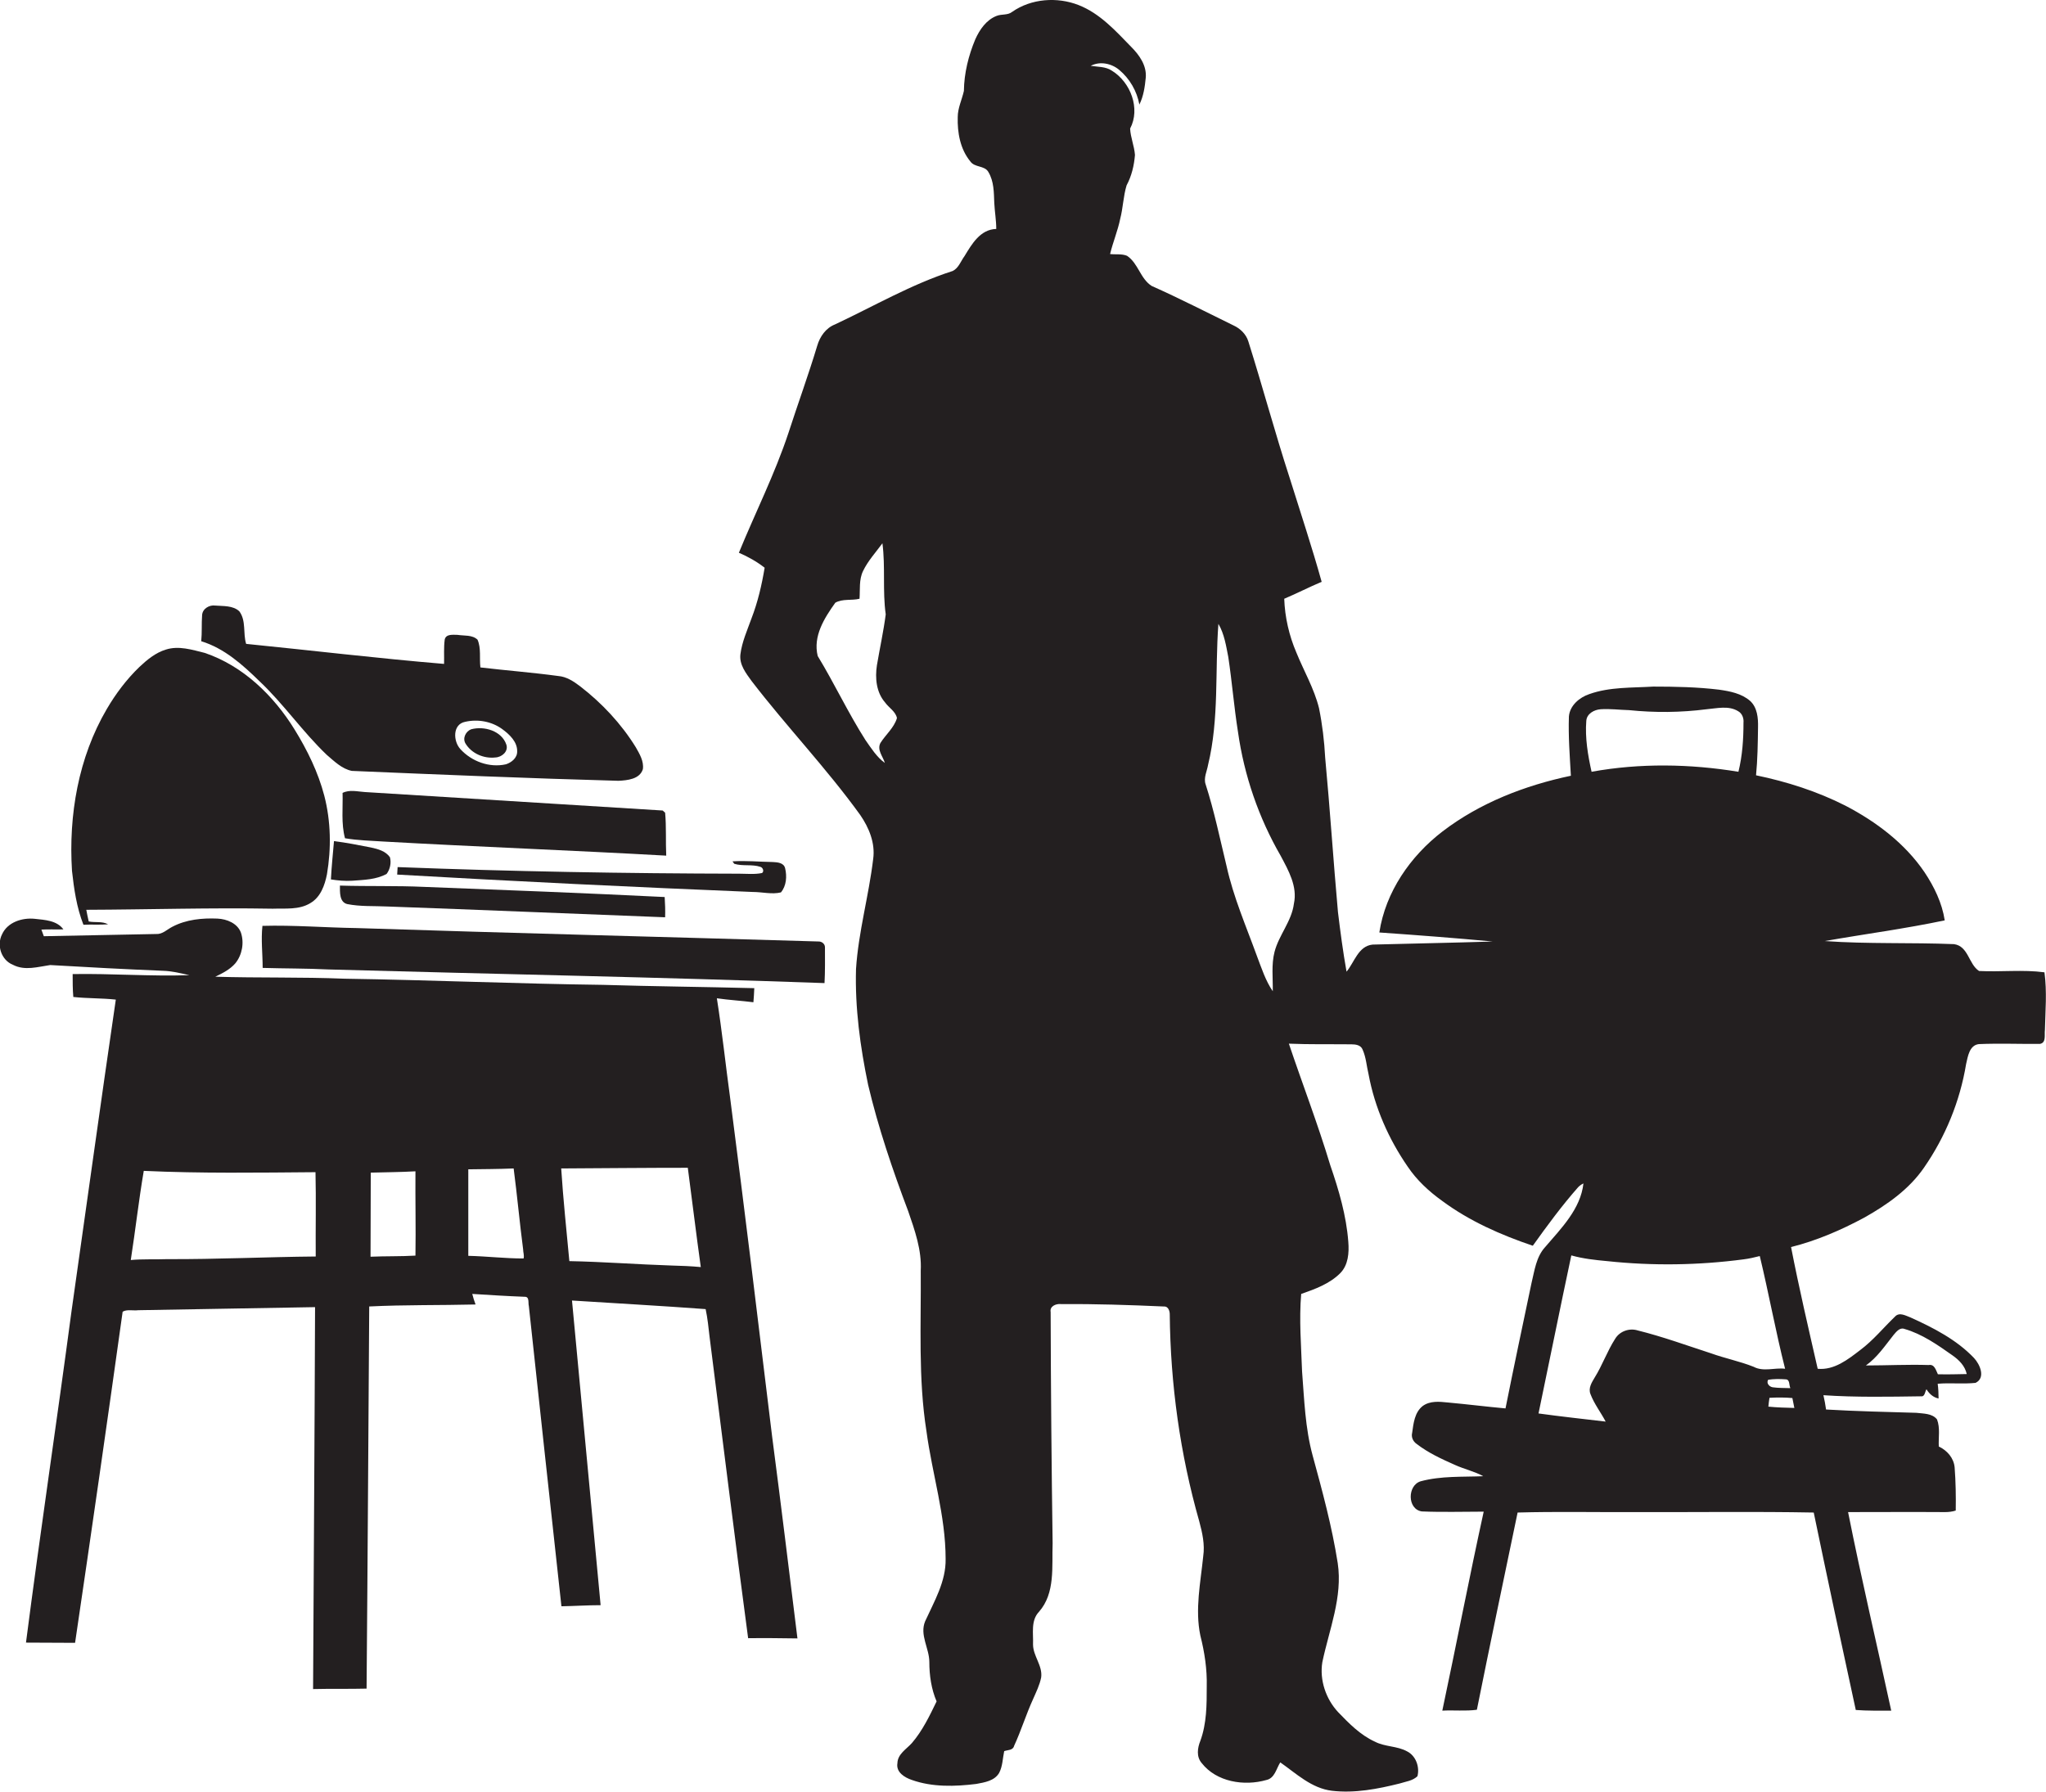 <?xml version="1.0" encoding="utf-8"?>
<!-- Generator: Adobe Illustrator 19.2.0, SVG Export Plug-In . SVG Version: 6.00 Build 0)  -->
<svg version="1.1" id="Layer_1" xmlns="http://www.w3.org/2000/svg" xmlns:xlink="http://www.w3.org/1999/xlink" x="0px" y="0px"
	 viewBox="0 0 929.3 814.1" enable-background="new 0 0 929.3 814.1" xml:space="preserve">
<g>
	<path fill="#231F20" d="M928.6,441.7c-9.8-1.3-19.8-0.1-29.7-0.6c-4.8-3.1-4.8-11.3-11.4-12.2c-19.5-0.8-39.2,0-58.7-1.4
		c18.2-3.2,36.5-5.6,54.5-9.4c-1.2-7.9-4.8-15.3-9.2-21.9c-8.9-13.1-21.9-22.9-35.9-30.2c-12.8-6.5-26.6-10.9-40.6-13.8
		c0.7-7.2,0.8-14.5,0.9-21.8c0.1-4.2-0.3-9-3.6-12c-3.9-3.4-9.2-4.4-14.1-5.1c-9.9-1.2-19.9-1.4-29.9-1.4c-9.7,0.6-19.7,0.1-29,3.4
		c-4.5,1.5-8.9,5.2-9.3,10.2c-0.3,9,0.4,18,0.9,26.9c-20.9,4.4-41.3,12.3-58.3,25.3c-14.6,11.2-25.9,27.5-28.7,45.9
		c17.2,1.2,34.3,2.5,51.5,4.1c-18.2,0.6-36.4,0.9-54.6,1.4c-6.5,0.7-8.2,8-11.8,12.3c-1.6-9-2.8-18-3.9-27.1
		c-2.1-23.3-3.6-46.7-5.8-70.1c-0.4-7.6-1.3-15.1-2.8-22.5c-2.2-8.9-6.9-16.9-10.3-25.3c-3.3-7.7-5.2-16-5.5-24.4
		c5.7-2.4,11.3-5.3,17-7.7c-4.4-15.8-9.6-31.4-14.5-47.1c-6.7-20.6-12.3-41.5-18.8-62.1c-1-3.3-3.7-5.9-6.8-7.3
		c-12.3-6-24.5-12.3-37.1-17.9c-5.2-3.3-6.1-10.3-11.2-13.7c-2.4-1-5.2-0.5-7.7-0.8c1.3-5.4,3.5-10.6,4.6-16
		c1.3-5,1.4-10.3,2.9-15.2c2.3-4.3,3.4-9,3.8-13.8c-0.3-4.1-2-7.9-2.2-12c4.8-9.1,0.2-21.1-8.3-26.3c-2.8-1.9-6.4-1.7-9.6-2.2
		c4.2-2.2,9.4-1.1,12.9,1.8c4.8,4,8.1,9.7,9.2,15.8c1.9-3.8,2.5-8.1,2.9-12.2c0.5-5.5-2.9-10.3-6.6-14c-7.1-7.3-14.2-15.2-23.9-19
		c-9.7-3.8-21.5-3-30.2,3.1c-2,1.6-4.7,0.9-7,1.8c-4.7,1.8-7.7,6.2-9.7,10.6c-3.1,7.4-5.1,15.4-5.2,23.5c-0.9,4-2.8,7.8-2.8,11.9
		c-0.2,7,1.1,14.5,5.7,20.1c2,2.9,6.5,1.8,8.2,4.8c2.6,4.3,2.5,9.4,2.7,14.1c0.2,4,0.9,7.9,0.9,11.8c-7.3,0.2-11.1,6.9-14.4,12.3
		c-1.7,2.3-2.7,5.5-5.4,6.8c-18.7,6-35.8,16-53.5,24.3c-4.1,1.6-6.8,5.5-8,9.6c-4,13.3-8.8,26.4-13.1,39.7
		c-6.2,18.7-15.1,36.3-22.5,54.4c4.2,1.8,8.1,4,11.7,6.8c-1.3,7.8-3.1,15.6-6,23.1c-1.9,5.3-4.3,10.6-5,16.2
		c-0.6,4.7,2.5,8.6,5.1,12.2c15.9,20.7,34,39.6,49.3,60.8c4,5.8,6.9,12.8,5.9,20c-2,16.8-6.7,33.1-7.8,50
		c-0.5,17.7,1.9,35.3,5.5,52.6c4.6,19.5,11.1,38.6,18.2,57.4c3,8.7,6.2,17.7,5.7,27c0.2,24.4-1.2,48.9,2.6,73
		c2.6,19.4,8.7,38.3,8.7,58c0.2,10.2-5.2,19.3-9.3,28.3c-2.6,6.2,1.9,12.3,1.9,18.5c0,6.1,0.9,12.3,3.3,17.9
		c-3.2,6.6-6.4,13.3-11.2,18.9c-2.5,2.8-6.5,5-6.6,9.2c-0.7,4.1,3.3,6.5,6.6,7.6c9.3,3.3,19.5,3,29.2,1.8c3.8-0.7,8.3-1.4,10.4-5
		c1.6-3,1.6-6.6,2.3-9.9c1.6-0.6,4-0.3,4.5-2.4c3.2-6.9,5.4-14.2,8.6-21.2c1.4-3.2,3-6.4,3.7-9.9c0.7-5.4-3.7-9.7-3.7-15
		c0.2-5-1.1-10.8,2.7-14.8c7.5-8.5,5.8-20.6,6.2-31.1c-0.5-35-0.8-70.1-0.9-105.1c-0.5-2.6,2.4-3.8,4.5-3.6
		c15.6-0.1,31.3,0.4,46.9,1.1c1.9-0.2,2.7,1.9,2.7,3.5c0.3,31.8,4.7,63.6,13.4,94.1c1.4,5.2,2.6,10.5,1.8,15.9
		c-1.2,11.9-3.8,24.1-1.3,36c1.9,7.5,3.1,15.3,2.9,23.1c0,8.3,0,16.8-2.9,24.7c-1.3,3.2-1.9,7.2,0.6,10.1
		c6.7,8.6,19.3,10.6,29.4,7.7c3.8-0.8,4.5-5.2,6.3-8c7.3,5.1,14.2,11.8,23.5,12.9c10.3,1.2,20.7-0.8,30.7-3.3
		c2.8-0.9,5.9-1.2,8.1-3.3c1.1-4.2-0.7-9.3-4.7-11.3c-4.5-2.5-10-2-14.6-4.4c-6.6-3-11.8-8.3-16.7-13.4c-5.6-6-8.5-14.6-7.2-22.7
		c3.1-14.8,9.3-29.6,7-45c-2.6-16.6-7-32.8-11.4-48.9c-3.4-12.5-3.8-25.4-4.8-38.2c-0.4-11.7-1.4-23.5-0.4-35.2
		c6.3-2.2,12.9-4.6,17.7-9.4c3.7-3.7,4.1-9.3,3.7-14.3c-0.9-11.9-4.3-23.5-8.2-34.8c-5.6-18.6-12.6-36.8-18.8-55.2
		c9.4,0.4,18.9,0.2,28.4,0.3c1.9,0,4.3,0.3,5.1,2.4c1.6,3.6,1.8,7.5,2.7,11.2c2.8,15.1,9.1,29.4,17.8,42c4.1,6.1,9.6,11.2,15.6,15.5
		c12.4,9.2,26.7,15.5,41.2,20.4c6.5-9.1,13.2-18.2,20.6-26.6c0.7-0.7,1.5-1.3,2.4-1.7c-1.3,11.6-10.1,20.4-17.3,28.8
		c-4.2,4.5-4.9,10.8-6.3,16.5c-4,19-8,37.9-11.8,56.9c-8.8-0.8-17.5-1.9-26.3-2.7c-3.8-0.4-8-0.8-11.3,1.6
		c-3.7,2.9-4.2,7.9-4.8,12.2c-0.5,1.9,0.4,3.9,2,5c5.3,4.1,11.4,6.9,17.5,9.6c4.2,1.9,8.8,2.9,12.8,5.1c-9.5,0.4-19.1-0.2-28.4,2.3
		c-6.1,1.8-6.2,12.7,0.5,13.7c9.4,0.4,18.8,0.1,28.1,0.1c-6.6,30.1-12.4,60.3-18.8,90.4c5.2-0.3,10.5,0.3,15.7-0.4
		c6-29.9,12.3-59.8,18.5-89.6c17.7-0.5,35.5-0.1,53.2-0.2c27.1,0.1,54.2-0.3,81.3,0.2c6.2,29.9,12.6,59.8,19.1,89.7
		c5.3,0.4,10.7,0.3,16.1,0.3c-6.5-30.1-13.6-60-19.6-90.2c14.7,0,29.4-0.1,44.1,0c1.6,0,3.3-0.2,4.8-0.7c0.1-6.5,0-13.1-0.5-19.6
		c-0.4-4.3-3.4-7.7-7.2-9.5c-0.2-4.1,0.7-8.4-0.8-12.3c-2.2-2.8-6.2-2.6-9.4-3c-13.7-0.4-27.3-0.7-41-1.5c-0.3-2.2-0.7-4.3-1.2-6.5
		c14.7,1,29.6,0.7,44.3,0.5c1.8,0.3,1.8-2.1,2.5-3.2c1.3,2.1,3.1,3.7,5.5,4.2c0-2.2-0.1-4.5-0.4-6.7c5.7-0.5,11.5,0.2,17.2-0.4
		c4.7-2.3,2-8.4-0.7-11.3c-7.9-8.3-18.4-13.7-28.8-18.4c-2.2-0.8-5.1-2.6-7.1-0.4c-5.3,5.1-9.9,10.8-15.8,15.2
		c-5.6,4.3-11.8,9.2-19.3,8.5c-4.2-18.4-8.5-36.8-12.1-55.3c11.6-2.9,22.7-7.7,33.3-13.4c10.3-5.8,20.3-12.8,27.1-22.7
		c9.7-14,16.3-30.1,19.1-47c0.8-3.5,1.5-8.6,5.8-9.1c9.3-0.4,18.6,0,27.8-0.1c2.9-0.6,1.9-4.1,2.2-6.3
		C929,459.5,929.8,450.5,928.6,441.7z M401.9,346.6c-3.7-2.7-6.2-6.7-8.8-10.4c-7.9-12.4-14.1-25.7-21.7-38.2c-2.2-9,3-17.2,8-24.2
		c3.3-1.9,7.4-0.9,11-1.8c0.3-4.2-0.3-8.7,1.6-12.6c2.2-4.6,5.8-8.5,8.8-12.6c1.4,10.7,0,21.6,1.5,32.3c-1,7.7-2.7,15.4-4,23.1
		c-0.9,5.8-0.3,12.3,3.7,16.9c1.7,2.4,4.8,4.1,5.4,7.1c-1.3,4.4-5.1,7.5-7.5,11.3C398.2,340.7,401.1,343.7,401.9,346.6z
		 M587.7,410.5c-1,8-6.8,14.2-8.8,21.9c-1.5,5.8-0.7,11.9-0.8,17.9c-3.3-4.8-5.1-10.5-7.2-16c-4.9-13.5-10.7-26.8-13.8-40.9
		c-3-12.4-5.6-25-9.5-37.1c-1-2.9,0.6-5.9,1.1-8.8c5.1-21,3.1-42.7,4.7-64.1c2.7,4.6,3.5,10,4.5,15.1c1.7,11.3,2.6,22.7,4.4,34
		c2.8,19.8,9.4,39,19.4,56.3C585.2,395.4,589.4,402.7,587.7,410.5z M860.1,606.4c1.2-1.4,2.8-3.5,4.9-2.7c8,2.3,15,7.2,21.8,12
		c3,2.1,5.7,4.8,6.5,8.5c-4.4,0.1-8.7,0.2-13.1,0.1c-0.9-1.8-1.5-4.7-4.2-4.2c-9.5-0.3-19,0.2-28.5,0.2
		C852.7,616.6,856.2,611.3,860.1,606.4z M720.5,327.5c0.2-3.3,3.6-5.1,6.5-5.3c4.3-0.3,8.6,0.3,12.9,0.4c11.7,1.2,23.5,1.1,35.2-0.4
		c4.7-0.4,10.1-1.8,14.4,0.9c1.8,1,2.6,3.2,2.4,5.2c0,7.5-0.5,15-2.3,22.3c-22-3.6-44.7-4-66.7,0C721.2,343,719.9,335.2,720.5,327.5
		z M796.5,620.9c-6.3-2.5-12.9-3.8-19.3-6.1c-11.1-3.6-22-7.6-33.3-10.4c-3.8-1.2-8.2,0.3-10.3,3.8c-3.6,5.6-5.8,12-9.3,17.6
		c-1.3,2.2-3,4.8-1.9,7.5c1.7,4.5,4.7,8.3,6.9,12.5c-10.2-1.2-20.3-2.3-30.5-3.7c5-23.9,9.8-47.9,14.9-71.8
		c5.3,1.5,10.8,2.1,16.3,2.6c20.6,2.2,41.4,1.9,61.9-0.8c2.5-0.3,5-0.9,7.4-1.5c4.1,17,7.2,34.2,11.5,51.2
		C806.1,621.2,801,623.3,796.5,620.9z M803.1,626.8c2.6-0.4,5.2-0.4,7.9-0.2c2.1,0,1.5,2.7,2.2,4c-2.7-0.1-5.4,0-8.1-0.4
		C803.5,629.9,802.2,628.3,803.1,626.8z M814.1,635.1c0.3,1.5,0.6,3,0.9,4.5c-3.9-0.1-7.9-0.2-11.8-0.6c0.1-1,0.3-3,0.5-4
		C807.2,634.8,810.7,634.8,814.1,635.1z"/>
	<path fill="#231F20" d="M148.4,342.9c3.4,2.9,6.9,6.4,11.4,7.3c40.4,1.7,80.7,3.4,121.1,4.5c4-0.2,9.7-0.7,11.1-5.3
		c0.5-3.6-1.5-6.9-3.2-9.9c-6.6-10.7-15.4-20.1-25.4-27.8c-2.9-2.2-6.1-4.3-9.8-4.6c-11.8-1.6-23.6-2.5-35.4-3.9
		c-0.5-4.2,0.4-8.7-1.3-12.6c-2.4-2.3-6.1-1.7-9.1-2.2c-2,0-5.2-0.5-5.8,2.1c-0.5,3.7-0.2,7.4-0.3,11.1c-30-2.5-59.9-6.1-89.9-9.1
		c-1.5-4.8,0.1-10.5-3.1-14.8c-2.9-2.7-7.3-2.3-10.9-2.6c-2.7-0.4-5.8,1.4-6,4.3c-0.3,4,0,8-0.4,11.9c10.5,3.2,18.8,10.7,26.5,18.2
		C128.9,319.9,137.5,332.5,148.4,342.9z M211.3,327.9c5.7-1.3,12-0.2,16.8,3.3c3.3,2.4,6.9,5.8,6.8,10.1c0.1,3-2.6,5.1-5.1,5.9
		c-7.5,1.7-15.6-1.3-20.7-6.9C205.8,336.7,205.5,329,211.3,327.9z"/>
	<path fill="#231F20" d="M37.9,420.1c3.7-0.2,7.5,0.1,11.2-0.2c-2.7-1.5-5.9-0.7-8.8-1.3c-0.4-1.8-0.8-3.5-1.1-5.3
		c28.2-0.1,56.5-1,84.7-0.5c5.7-0.2,11.9,0.6,17-2.5c4.7-2.7,6.6-8.1,7.6-13.1c2-11.8,1.8-24.1-1.2-35.7
		c-2.8-10.7-7.7-20.7-13.5-30.1c-9.5-15.4-23.4-28.9-40.8-34.8c-5.7-1.4-11.8-3.4-17.7-1.5c-4.6,1.4-8.5,4.6-12,7.9
		c-5.8,5.6-10.7,12.1-14.8,19.1c-12.9,22-17.4,48.2-15.8,73.5C33.6,403.8,34.8,412.2,37.9,420.1z"/>
	<path fill="#231F20" d="M225,344.1c2.9-0.1,6-2.7,5-5.8c-2.1-6.3-10.1-8.6-16-7c-2.4,0.9-4,4-2.6,6.4
		C214.2,342.4,219.9,344.7,225,344.1z"/>
	<path fill="#231F20" d="M155.6,360.2c0.2,6.9-0.7,13.9,1.1,20.6c5.8,1,11.8,1.1,17.6,1.5c42.8,2.4,85.6,4,128.3,6.4
		c-0.3-6.5,0.1-13.1-0.5-19.5c-0.3-0.3-0.8-0.7-1.1-1c-45.1-2.8-90.2-5.6-135.4-8.4C162.4,359.6,158.8,358.6,155.6,360.2z"/>
	<path fill="#231F20" d="M160,400.1c5.3-0.4,10.9-0.5,15.6-3.1c1.6-2.1,2.2-5.1,1.5-7.6c-2-2.8-5.4-3.7-8.6-4.4
		c-5.6-1.1-11.2-2.2-16.8-2.9c-0.5,5.8-1.1,11.6-1.4,17.4C153.4,400,156.7,400.3,160,400.1z"/>
	<path fill="#231F20" d="M354.7,405.4c2.5-3,2.8-7.3,1.9-11c-0.6-2.5-3.5-2.7-5.6-2.8c-6.1-0.1-12.2-0.7-18.3-0.3l0.8,1.1
		c3.8,1.2,8.1,0.1,11.9,1.4c1.1,0.3,1.8,2.1,0.7,2.8c-3.4,0.7-6.9,0.3-10.3,0.3c-51.7-0.1-103.5-1-155.2-3c0,0.9-0.2,2.6-0.2,3.4
		c53.8,3.1,107.7,5.7,161.5,7.9C346.2,405.2,350.6,406.4,354.7,405.4z"/>
	<path fill="#231F20" d="M157.7,410.7c6,1.2,12.1,0.8,18.2,1.1c42.1,1.5,84.2,3.3,126.2,4.9c0.1-3.1,0-6.1-0.2-9.2
		c-36.4-1.8-72.7-3.2-109.1-4.6c-12.8-0.6-25.6-0.2-38.4-0.6C154.4,405.2,154.1,409.8,157.7,410.7z"/>
	<path fill="#231F20" d="M331.7,499.3c-2.1-15.3-3.7-30.6-6.1-45.8c5.5,0.8,11.1,1.1,16.6,1.8c0.2-2.1,0.3-4.3,0.4-6.4
		c-22.9-0.6-45.8-0.8-68.7-1.5c-39.2-0.5-78.3-2.2-117.5-2.8c-19.5-0.8-39.1-0.3-58.6-0.9c3.3-1.6,6.7-3.3,9.1-6.1
		c3.1-3.8,4.1-9.4,2.5-14c-1.6-4.2-6.4-6.1-10.6-6.3c-7-0.3-14.2,0.4-20.5,3.7c-2.4,1.2-4.5,3.5-7.4,3.3c-17,0.4-34,0.6-51,1
		c-0.4-1-0.7-2-1.1-3c3.3-0.2,6.7,0,10-0.1c-3-4.1-8.5-4.3-13-4.8c-5.7-0.6-12.4,1.5-14.9,7.1c-2.5,5-0.3,11.7,5,13.8
		c5.4,2.8,11.3,0.9,16.9,0.1c17,1,34.1,1.9,51.1,2.6c4.1,0.1,8.1,1.1,12.1,2c-17.7,0.6-35.3-0.8-53-0.5c0,3.5,0,7,0.3,10.4
		c6.4,0.7,12.9,0.5,19.3,1.2c-6.9,47.1-13.4,94.3-20.1,141.4c-6.7,50.3-14.2,100.4-20.7,150.7c7.4,0.1,14.9,0,22.3,0.1
		c7.4-50.1,14.6-100.2,21.6-150.4c1.8-1.2,4.9-0.4,7.1-0.7c26.8-0.4,53.6-1,80.3-1.4c-0.2,57.8-0.6,115.7-0.9,173.5
		c8.1-0.2,16.2,0,24.3-0.2c0.5-57.8,0.8-115.7,1.2-173.6c16.1-0.8,32.2-0.5,48.3-0.9c-0.6-1.6-1.1-3.2-1.5-4.8
		c7.9,0.5,15.9,1,23.8,1.3c2.3-0.1,1.5,2.8,1.9,4.2c4.9,45.5,9.8,90.9,14.8,136.4c5.9-0.1,11.9-0.5,17.8-0.5
		c-4.4-46.1-8.6-92.3-13-138.4c20.2,1.3,40.5,2.4,60.7,3.9c0.9,4.2,1.3,8.4,1.8,12.7c5.8,45.6,11.4,91.2,17.5,136.8
		c7.5-0.1,15,0,22.4,0.1c-3.8-30.6-7.5-61.2-11.5-91.7C344.5,601.4,338.3,550.3,331.7,499.3z M75.9,572c-5.5,0.2-11-0.1-16.5,0.4
		c2.1-13.5,3.6-27,5.9-40.5c26,1.2,52,0.8,78,0.6c0.3,12.8,0,25.5,0.1,38.3C120.9,571,98.5,572.1,75.9,572z M188.7,570.4
		c-6.8,0.4-13.6,0.2-20.4,0.5c0-12.7,0.1-25.5,0.1-38.2c6.8-0.2,13.6-0.2,20.3-0.6C188.6,544.9,188.9,557.6,188.7,570.4z
		 M237.8,571.7c-8.4,0-16.7-1-25.1-1.2c0-13.1,0-26.2,0-39.3c6.9-0.1,13.7-0.1,20.6-0.4c1.6,12.2,2.7,24.5,4.3,36.7
		C237.6,568.9,238.2,570.3,237.8,571.7z M305,574.9c-15.5-0.5-30.9-1.7-46.4-2c-1.3-14-2.8-28-3.7-42.1c19.2-0.1,38.3-0.3,57.5-0.3
		c2,15,3.8,30.1,5.9,45.1C313.9,575.2,309.5,575,305,574.9z"/>
	<path fill="#231F20" d="M371.9,427.7c-70-2.1-140-3.8-209.9-6.1c-14.3-0.2-28.5-1.4-42.8-1c-0.7,6.3,0.1,12.7,0.1,19.1
		c9.9,0.3,19.9,0.2,29.8,0.7c75.2,2.1,150.3,3.5,225.4,6.2c0.3-5.4,0.2-10.9,0.2-16.3C374.7,428.8,373.3,427.7,371.9,427.7z"/>
</g>
</svg>
